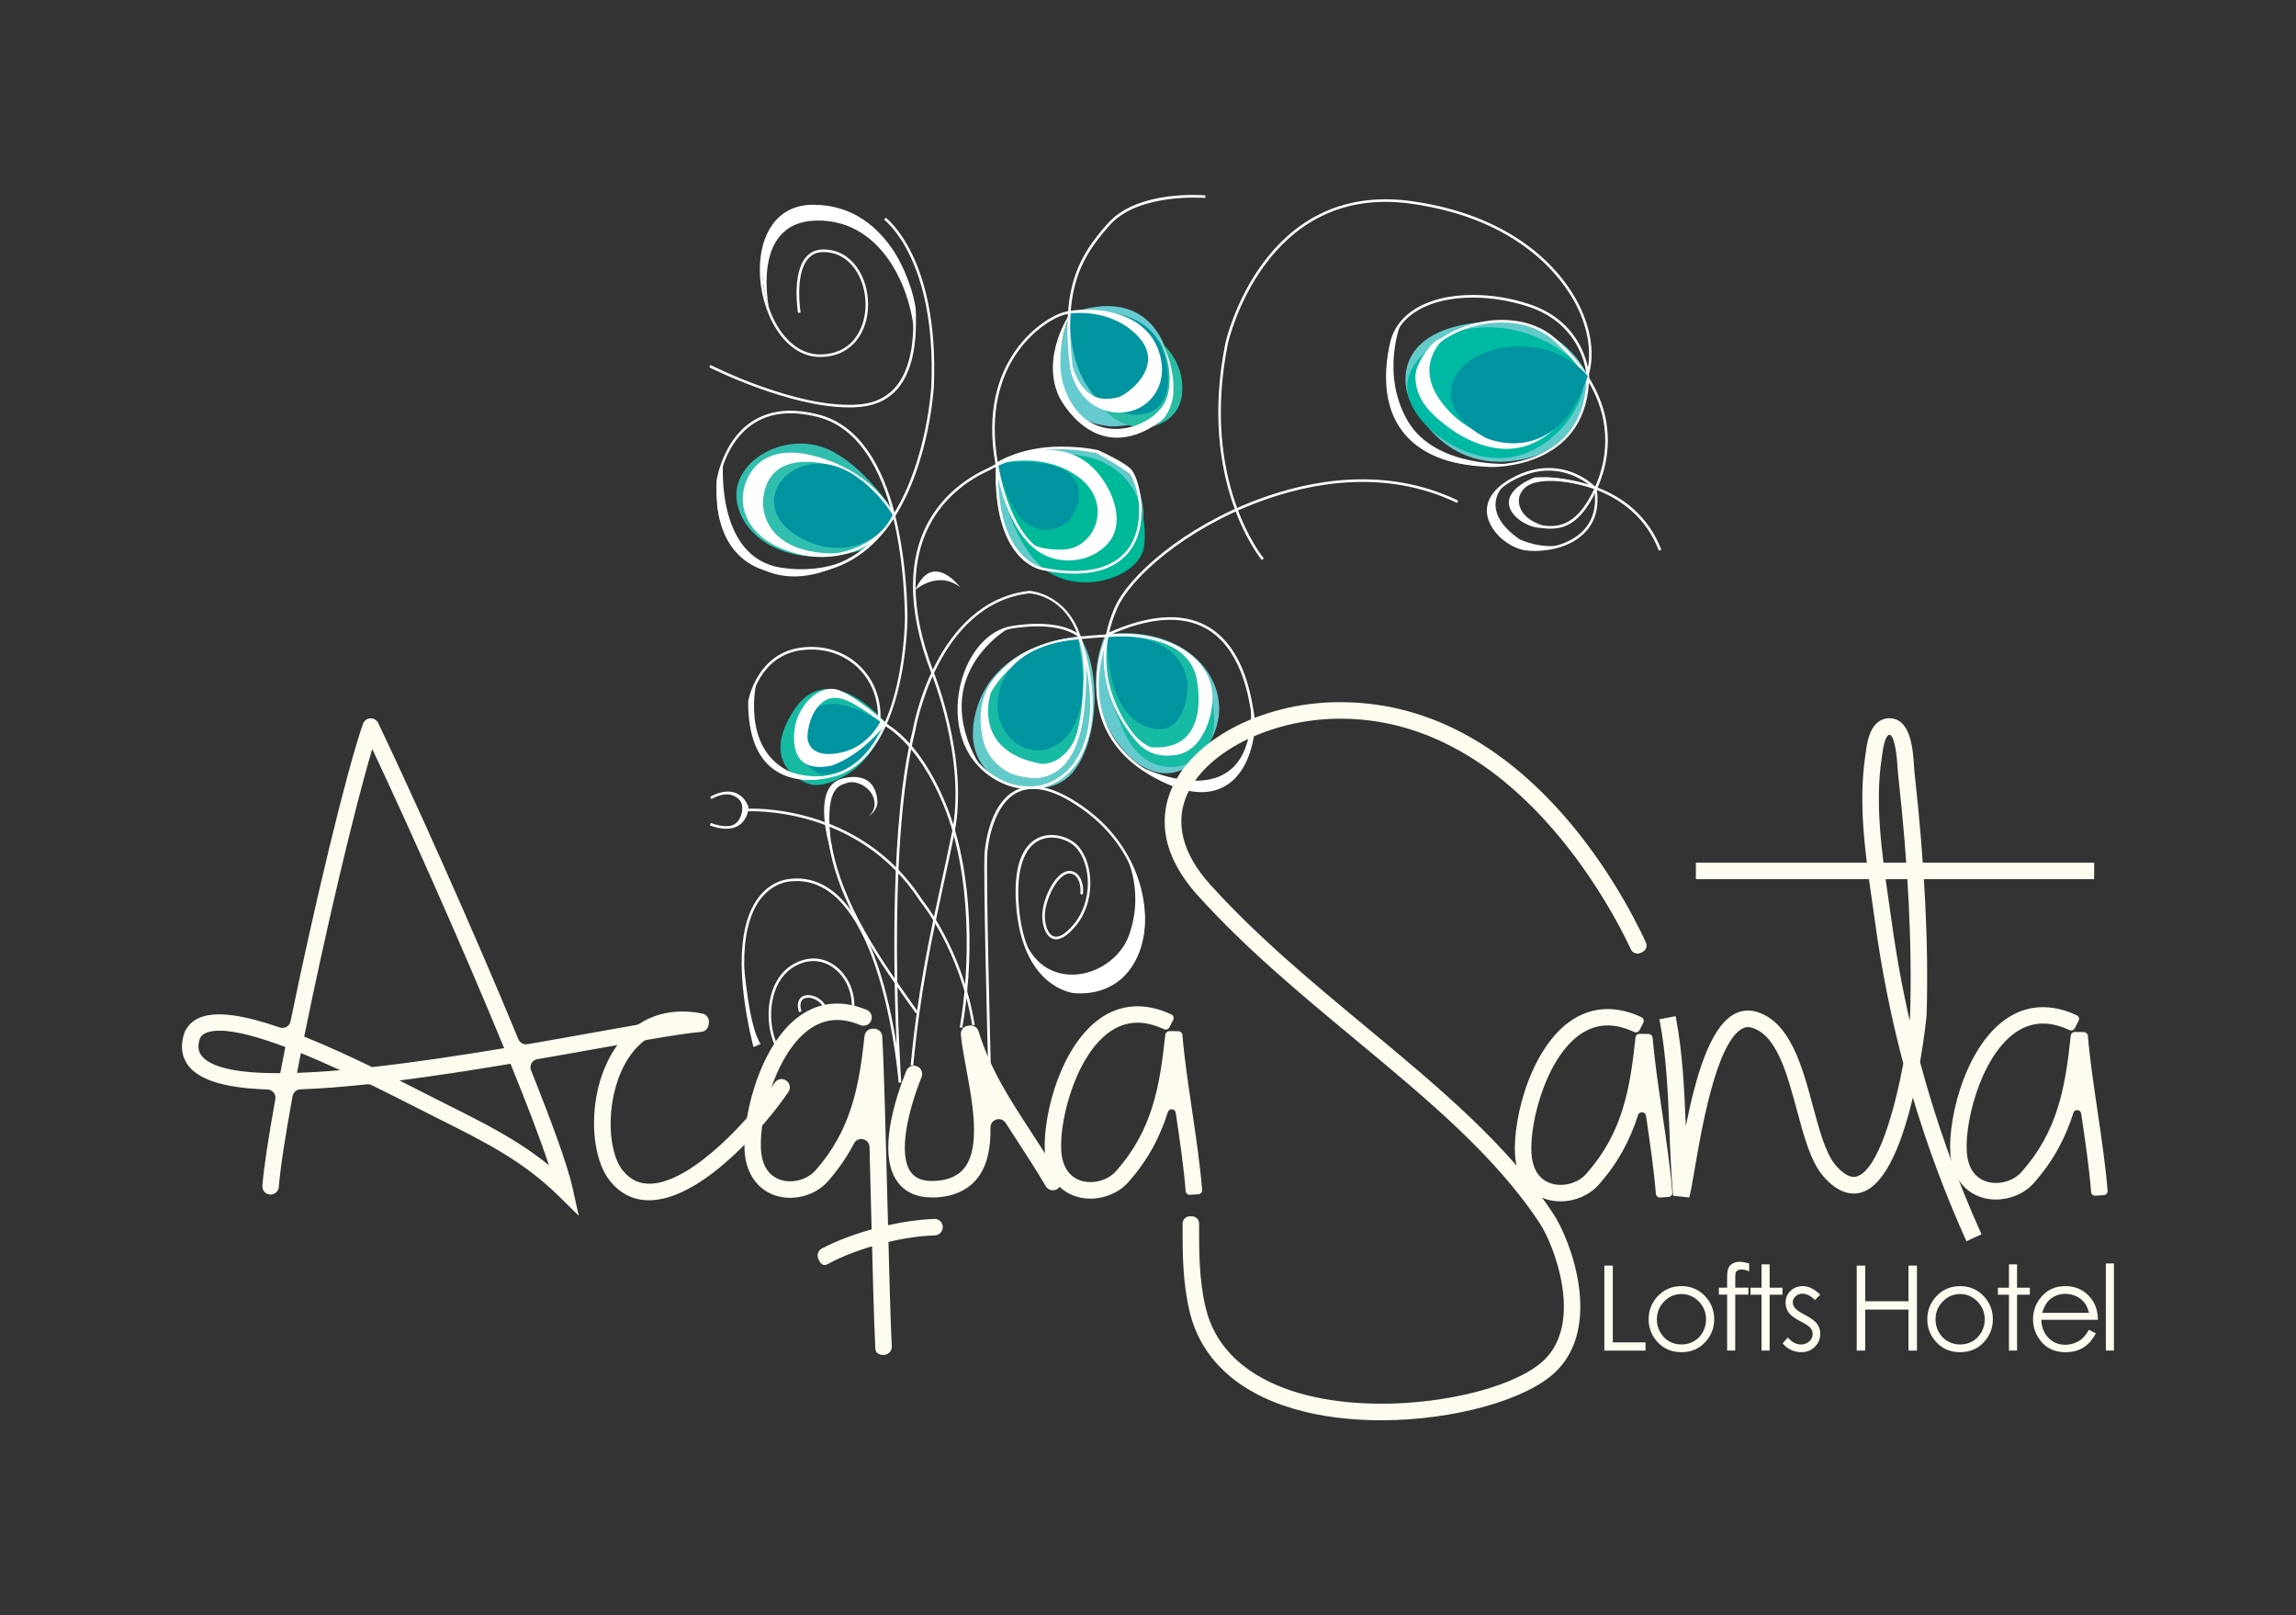 <?xml version="1.0" encoding="utf-8"?>
<!-- Generator: Adobe Illustrator 24.0.0, SVG Export Plug-In . SVG Version: 6.00 Build 0)  -->
<svg version="1.1" id="Capa_1" xmlns="http://www.w3.org/2000/svg" xmlns:xlink="http://www.w3.org/1999/xlink" x="0px" y="0px"
	 viewBox="0 0 595.28 418.66" style="enable-background:new 0 0 595.28 418.66;" xml:space="preserve">
<rect x="0" y="0" width="595.28" height="418.66" fill="#333333" stroke="none"/>
<style type="text/css">
	.st0{fill:#62CACB;}
	.st1{fill:#00B999;}
	.st2{fill:#63CACA;}
	.st3{fill:#17BBA4;}
	.st4{fill:#00B9A4;}
	.st5{fill:#65CACD;}
	.st6{fill:#0094A1;}
	.st7{fill:#66CBD0;}
	.st8{fill:#31BEAE;}
	.st9{fill:#FFFFFF;}
	.st10{fill:#28BCA3;}
	.st11{fill:#FEFCEE;}
	.st12{fill:#231F20;}
</style>
<g>
	<g>
		<g>
			<path class="st0" d="M258.52,120.21c0,0-3.01,23.24,12.87,27.76c15.89,4.51,29.09-6.52,23.91-20.73
				C290.12,113.02,265.71,114.53,258.52,120.21z"/>
		</g>
		<g>
			<path class="st1" d="M258.52,120.21c0,0,2.01,17.56,11.04,26.25c9.03,8.7,26.09,3.51,27.09-5.02
				C297.65,132.92,294.8,110.01,258.52,120.21z"/>
		</g>
		<g>
			<path class="st2" d="M279.92,165.02c0,0-22.07,1-26.92,19.48c-4.85,18.48,14.46,23.49,22.91,17.72
				C284.35,196.46,286.53,174.89,279.92,165.02z"/>
		</g>
		<g>
			<path class="st3" d="M279.59,165.78c0,0-22.49,4.51-24.16,17.47c-1.67,12.96,14.46,18.98,18.73,15.13
				C278.42,194.53,284.02,185.26,279.59,165.78z"/>
		</g>
		<g>
			<path class="st2" d="M411.68,97.47c0,0-0.15-0.38-0.49-1.02c-1.86-3.54-9.4-14.99-28.11-12.86c-22.07,2.51-19.4,16.89-17.39,20.4
				c2.01,3.51,10.2,19.46,29.93,14.88C412.19,115.03,411.02,100.81,411.68,97.47z"/>
		</g>
		<g>
			<path class="st4" d="M411.2,96.45c0,0-12.72-15.53-33.29-10.69c0,0-13.88,6.19-13.04,15.22c0.84,9.03,14.05,18.56,25.25,17.72
				C401.32,117.87,411.05,106.64,411.2,96.45z"/>
		</g>
		<g>
			<path class="st5" d="M286.61,164.47c0,0-6.47,12.71,1.67,25.86c8.14,13.15,19.96,13.6,26.2,0.45
				C320.72,177.62,308.35,161.57,286.61,164.47z"/>
		</g>
		<g>
			<path class="st3" d="M229.59,187.26c0,0-14.55-17.22-23.74-3.18c-9.2,14.05,2.34,19.23,5.35,19.4
				C214.21,203.65,224.91,201.14,229.59,187.26z"/>
		</g>
		<g>
			<path class="st6" d="M228.76,187.43c0,0-11.04-7.86-17.06-3.85c0,0-12.71,9.2,0.84,17.06
				C212.54,200.64,223.74,202.14,228.76,187.43z"/>
		</g>
		<g>
			<path class="st7" d="M277.42,81.25c0,0-10.87,27.42,10.53,29.26c0,0,11.2,0.34,14.55-6.19C305.84,97.8,302.5,72.22,277.42,81.25z
				"/>
		</g>
		<g>
			<path class="st8" d="M232.1,133.09c0,0-9.53-14.88-20.06-17.56c-10.53-2.68-22.07,4.68-21.07,13.88
				c1,9.2,12.71,19.23,33.61,12.87C224.58,142.28,231.27,135.76,232.1,133.09z"/>
		</g>
		<g>
			<path class="st9" d="M220.2,105.6c-15.71,0-36.08-10.29-36.3-10.4l0.3-0.6c0.23,0.12,22.81,11.57,38.61,10.22
				c9.7-0.81,14.4-8.65,13.98-23.29l-0.02-0.9c0-3.19-5.49-26.87-25.97-26.87c-4.32,0-7.68,1.64-10,4.89
				c-2.01,2.82-3.12,6.84-3.12,11.33c0,10.58,5.99,21.9,14.91,21.9c3.75,0,6.84-1.39,8.95-4.02c1.85-2.31,2.87-5.49,2.87-8.96
				c0-6.57-3.83-13.56-10.93-13.56c-1.67,0-3.03,0.6-4.03,1.79c-3.46,4.09-1.9,13.78-1.88,13.87l-0.66,0.11
				c-0.07-0.41-1.63-10.09,2.03-14.42c1.14-1.34,2.67-2.03,4.54-2.03c7.53,0,11.59,7.33,11.59,14.23c0,3.62-1.07,6.94-3.02,9.37
				c-2.24,2.79-5.51,4.27-9.47,4.27c-9.32,0-15.58-11.67-15.58-22.57c0-4.7,1.12-8.75,3.25-11.72c2.42-3.38,6.06-5.17,10.55-5.17
				c21.02,0,26.64,24.26,26.64,27.54l0.02,0.88c0.44,15.07-4.48,23.14-14.6,23.98C222,105.57,221.11,105.6,220.2,105.6L220.2,105.6z
				"/>
		</g>
		<g>
			<path class="st9" d="M199.66,81.42c0,0-5.85-23.91,12.04-24.25c17.89-0.33,25.42,19.73,25.42,31.6c0,0,3.01-29.09-22.07-35.11
				C215.05,53.66,190.3,49.31,199.66,81.42z"/>
		</g>
		<g>
			<path class="st9" d="M209.87,202.15c-2.94,0-6.29-0.6-9.18-2.66c-4.51-3.2-6.77-9.18-6.71-17.76
				c0.03-0.17,2.18-12.35,13.67-13.87c5.58-0.74,10.81,0.78,14.73,4.27c3.9,3.47,6,8.43,5.92,13.96l-0.67-0.01
				c0.08-5.34-1.94-10.11-5.69-13.45c-3.78-3.36-8.82-4.81-14.2-4.1c-10.99,1.45-13.07,13.15-13.09,13.27
				c-0.05,8.29,2.12,14.08,6.44,17.15c6.54,4.66,15.94,1.41,16.03,1.38c17.61-6.26,17.54-40.45,17.5-40.78
				c-0.01-0.11-0.02-0.43-0.03-0.95c-0.14-5.81-0.75-15.06-2.93-24.1c-4.86,7.4-11.94,13.29-22.26,14.14
				c-0.07,0.01-10.16,1.92-17.1-4.06c-4.75-4.09-6.94-10.83-6.51-20.03c0.02-0.13,1.49-10.2,9.09-15.23
				c4.64-3.08,10.56-3.67,17.58-1.8c10.7,2.87,16.41,13.79,19.45,25.32c8.52-13.98,9.55-32.58,9.56-32.87
				c1.31-32.84-12.1-42.92-12.24-43.02l0.39-0.54c0.14,0.1,13.84,10.35,12.51,43.59c-0.01,0.3-1.07,19.53-10,33.74
				c2.33,9.3,2.97,18.87,3.11,24.85c0.01,0.48,0.02,0.79,0.03,0.89c0.04,0.34,0.08,35.07-17.94,41.49
				C217.1,201.04,213.87,202.15,209.87,202.15L209.87,202.15z M204.95,107.11c-3.69,0-6.94,0.92-9.71,2.75
				c-7.34,4.86-8.78,14.64-8.8,14.74c-0.42,8.95,1.69,15.51,6.27,19.46c6.69,5.76,16.47,3.92,16.57,3.91
				c10.31-0.85,17.34-6.87,22.13-14.37c-2.94-11.57-8.54-22.6-19.14-25.45C209.68,107.46,207.23,107.11,204.95,107.11L204.95,107.11
				z"/>
		</g>
		<g>
			<path class="st9" d="M187.46,120.21c0,0-1.86,24.35,15.05,26.92c13.21,2.01,20.73-4.01,20.73-4.01s-13.63,10.72-26.08,4.18
				C180.27,138.44,187.46,120.21,187.46,120.21z"/>
		</g>
		<g>
			<path class="st9" d="M196.15,176.73c0,0-4.18,17.22,8.53,23.24c0,0,5.35,2.34,12.54,0.67c0,0-12.71,5.85-20.23-5.85
				C196.99,194.79,191.64,183.92,196.15,176.73z"/>
		</g>
		<g>
			<path class="st9" d="M259.69,120.04c0,0,11.37-3.01,20.23,3.85c8.86,6.86,3.85,18.39-4.35,18.56c-8.19,0.17-9.2-2.68-9.2-2.68
				s5.35,7.69,15.72,4.18c10.37-3.51,7.19-12.37,5.52-16.22C285.94,123.89,278.59,111.35,259.69,120.04z"/>
		</g>
		<g>
			<path class="st9" d="M278.63,148.68c-2.51,0-5.3-0.3-8.3-0.89c-0.52-0.08-13.15-2.17-12.14-27.6l0.01-0.17l0.14-0.09
				c0.06-0.04,6.27-4.17,16.62-4.17c3.12,0,6.64,0.22,9.87,0.96c0.37,0.18,6.86,3.13,8.48,4.97c2.06,2.34,4.18,11.84,1.18,18.45
				C292.72,144.04,288.54,148.68,278.63,148.68L278.63,148.68z M258.85,120.4c-0.91,24.61,11.47,26.72,11.59,26.74
				c12.09,2.38,20.23-0.2,23.43-7.27c2.88-6.37,0.97-14.7-0.99-16.92c-1.53-1.75-8.53-5.41-8.6-5.45c-3.09-0.7-6.26-1.07-9.33-1.07
				C265.67,116.43,259.81,119.8,258.85,120.4L258.85,120.4z"/>
		</g>
		<g>
			<path class="st9" d="M213.05,144.38C213.05,144.38,213.05,144.38,213.05,144.38c-2.05,0-4.11-0.26-6.12-0.77
				c-11.42-2.89-14.87-9.86-14.3-15.41c0.52-5.02,4.07-10.89,12.36-10.89c2.24,0,4.75,0.42,7.47,1.24
				c14.86,4.51,19.23,14.64,19.27,14.74C230.38,138.73,222.84,144.38,213.05,144.38L213.05,144.38z M205,117.98
				c-10.12,0-11.52,8.57-11.69,10.29c-0.55,5.27,2.79,11.9,13.79,14.69c1.95,0.49,3.96,0.75,5.95,0.75c0,0,0,0,0,0
				c9.17,0,16.74-5.36,18.05-10.37c0,0,0,0,0,0c-0.08,0-4.38-9.76-18.84-14.14C209.62,118.39,207.17,117.98,205,117.98L205,117.98z"
				/>
		</g>
		<g>
			<path class="st9" d="M231.43,133.42c0,0-4.68-8.7-16.39-12.88c0,0-16.39-5.02-17.22,9.53c0,0-1,13.88,19.9,13.38
				c0,0-6.52,2.84-17.89-3.18c-11.37-6.02-4.85-17.89-4.85-17.89s6.35-11.87,29.26,2.34C224.24,124.72,230.93,131.25,231.43,133.42z
				"/>
		</g>
		<g>
			<path class="st6" d="M231.43,133.42c0,0-7.52-12.37-18.06-13.21c-10.53-0.84-18.06,10.53-7.86,17.89
				C215.71,145.46,227.92,141.61,231.43,133.42z"/>
		</g>
		<g>
			<path class="st9" d="M237.34,152.87c0,0,5.8-5.13,11.59-0.67C248.93,152.2,241.8,142.62,237.34,152.87z"/>
		</g>
		<g>
			<path class="st10" d="M277.42,81.25c0,0,1.17,29.6,19.73,29.6c0,0,11.04-0.84,9.2-12.71C304.5,86.27,289.12,80.75,277.42,81.25z"
				/>
		</g>
		<g>
			<path class="st6" d="M277.42,81.25c0,0-1,15.05,7.52,22.24c8.53,7.19,20.9,5.35,17.22-10.53
				C298.48,77.07,278.08,81.25,277.42,81.25z"/>
		</g>
		<g>
			<path class="st6" d="M258.52,120.21c0,0,2.17,8.19,4.85,12.37c2.68,4.18,7.19,6.02,12.04,3.68
				C280.26,133.92,286.95,116.87,258.52,120.21z"/>
		</g>
		<g>
			<path class="st9" d="M229.59,187.26c0,0-7.52-6.69-12.04-8.36c-4.51-1.67-9.53,2.68-11.2,8.36c0,0-3.68,13.88,9.2,11.2
				c0,0,7.15-2.05,14-10.74l-1.21-0.88c0,0-2.93,6.44-9.78,8.11c-6.86,1.67-9.36-1.17-9.2-4.35c0.17-3.18,1.67-7.53,4.85-9.2
				c3.18-1.67,7.19,0.67,13.38,5.18C233.77,191.11,229.59,187.26,229.59,187.26z"/>
		</g>
		<g>
			<path class="st9" d="M249.49,266.41l-0.66-0.12c2.68-15.28,3.21-39.52-4.16-57.5c-7.04-17.19-15.95-21.02-16.04-21.05l0.25-0.62
				c0.37,0.15,9.24,3.93,16.4,21.42C252.7,226.64,252.32,250.3,249.49,266.41L249.49,266.41z"/>
		</g>
		<g>
			<path class="st9" d="M237.45,262.63c-9.34-13.11-19.93-27.98-22.57-44.04l0.66-0.11c2.62,15.91,13.16,30.71,22.46,43.77
				L237.45,262.63L237.45,262.63z"/>
		</g>
		<g>
			<path class="st9" d="M215.63,219.62c0.08,0.61-0.37-0.17-0.33,0.5c0,0-5.27-16.3,3.09-18.31c0,0,8.61-2.84,9.11,6.1
				c0,0,0,2.34-2.42,3.68c0,0,2.34-1.42,1.5-4.51c-0.84-3.09-4.6-4.93-6.86-4.18C217.58,203.61,213.46,203.9,215.63,219.62z"/>
		</g>
		<g>
			<path class="st9" d="M252.06,265.74c-3.18-19.64-13.42-32.04-13.53-32.16c-16.11-24.98-44.68-23.31-44.98-23.29l-0.05-0.67
				c0.3-0.02,29.25-1.73,45.56,23.57c0.08,0.09,10.44,12.64,13.65,32.46L252.06,265.74L252.06,265.74z"/>
		</g>
		<g>
			<path class="st9" d="M188.32,214.81c-1.25,0-2.68-0.29-4.27-0.86l0.23-0.63c3.02,1.09,5.36,1.1,6.96,0.02
				c2.04-1.36,2.17-4.05,2.17-4.07c-0.68-1.62-1.74-2.74-3.12-3.19c-2.7-0.89-5.81,1.02-5.84,1.04l-0.35-0.57
				c0.14-0.08,3.41-2.09,6.4-1.1c1.58,0.52,2.78,1.77,3.56,3.71c0.02,0.26-0.14,3.19-2.45,4.74
				C190.71,214.5,189.61,214.81,188.32,214.81L188.32,214.81z"/>
		</g>
		<g>
			<path class="st9" d="M186.95,205.71c0,0,6.58-0.33,5.35,5.02c-0.93,4.06-4.57,3.57-4.57,3.57s5.57,0.56,6.24-4.46
				C193.98,209.84,193.64,204.6,186.95,205.71z"/>
		</g>
		<g>
			<path class="st9" d="M192.97,250.98c0,0,1.23,15.27,4.24,19.62l-1.64,0.69C195.57,271.28,192.3,261.01,192.97,250.98z"/>
		</g>
		<g>
			<path class="st9" d="M207.15,262.33c-0.91-2.96,0.52-3.91,1.18-4.18c1.7-0.71,4.56,0.3,5.82,2.7l-0.59,0.31
				c-1.09-2.06-3.56-2.97-4.97-2.39c-1.05,0.44-1.33,1.63-0.79,3.37L207.15,262.33L207.15,262.33z"/>
		</g>
		<g>
			<path class="st9" d="M202.4,273.58c-2.57-3.45-3.69-8.91-2.86-13.91c0.67-4.06,2.55-7.33,5.27-9.2c3.7-2.54,7.79-2.71,11.23-0.47
				c4.04,2.63,6.2,7.97,5.26,12.99l-0.66-0.13c0.89-4.75-1.15-9.81-4.97-12.3c-3.21-2.09-7.03-1.92-10.49,0.46
				c-2.57,1.77-4.35,4.88-4.99,8.76c-0.8,4.83,0.27,10.09,2.74,13.4L202.4,273.58L202.4,273.58z"/>
		</g>
		<g>
			<path class="st9" d="M236.78,276.19l-0.67-0.06c1.78-19.08,4.87-33.25,7.86-46.96c0.96-4.4,1.92-8.81,2.84-13.38
				c3.78-18.74-5.24-41.05-5.33-41.28c-13.68-35.56,5.49-48.93,14.37-53.02c0.23-0.11,0.4-0.19,0.49-0.24
				c0.59-0.32,1.18-0.63,1.76-0.92c-4.96-27.31,12.93-38.18,17.71-39.41c0.34-0.09,0.72-0.17,1.12-0.25
				c0.79-10.15,4.45-16.28,10.42-22.9c7.72-8.55,24.49-7.19,25.19-7.13l-0.06,0.67c-0.17-0.02-17.15-1.39-24.64,6.91
				c-5.82,6.46-9.42,12.46-10.23,22.33c6.42-0.98,18.26,0.05,22.33,9.24c2.12,4.8,1.68,9.73-1.18,13.2
				c-2.67,3.24-6.97,4.63-11.24,3.65c-8.82-2.04-10.11-11.39-10.12-11.49c-0.61-5.36-0.77-9.88-0.52-13.8
				c-0.32,0.06-0.62,0.13-0.9,0.2c-4.65,1.2-22,11.78-17.26,38.46c12.41-5.94,22.28-4.02,27.99,5.52
				c3.73,6.24,3.71,12.04-0.06,15.91c-4.02,4.12-11.24,5.05-16.44,2.12c-9.23-5.2-11.77-21.3-11.87-21.98
				c-0.04-0.19-0.08-0.39-0.12-0.58c-0.52,0.26-1.04,0.53-1.57,0.82c-0.1,0.06-0.28,0.14-0.53,0.26
				c-8.71,4.02-27.5,17.15-14.03,52.17c0.09,0.22,9.19,22.71,5.37,41.65c-0.92,4.58-1.88,8.99-2.85,13.4
				C241.65,243,238.56,257.15,236.78,276.19L236.78,276.19z M258.86,120.71c0.05,0.25,0.1,0.51,0.15,0.76
				c0.03,0.18,2.59,16.47,11.54,21.51c4.87,2.75,11.88,1.84,15.63-2c2.08-2.13,4.85-6.94-0.03-15.09
				C280.63,116.65,270.99,114.85,258.86,120.71L258.86,120.71z M277.58,81.25c-0.27,3.92-0.11,8.45,0.5,13.84
				c0.01,0.08,1.25,8.99,9.61,10.91c4.01,0.92,8.07-0.38,10.57-3.42c2.74-3.31,3.13-7.87,1.08-12.5
				C295.4,81.16,283.75,80.25,277.58,81.25L277.58,81.25z"/>
		</g>
		<g>
			<path class="st9" d="M277.42,81.25c0,0,10.53-1.67,17.72,6.02c7.19,7.69-3.01,15.22-5.35,15.72c-2.34,0.5-9.53,2.51-12.54-10.87
				c0,0,0.67,14.88,14.88,14.38c0,0,12.37-2.51,7.52-16.55C299.65,89.95,295.14,78.41,277.42,81.25z"/>
		</g>
		<g>
			<path class="st9" d="M277.42,81.25c0,0-7.69,11.04-2.84,21.57c0,0,9.14,18.73,26.2,6.47c2.42-1.74,3.23-5.63,3.31-6.38
				c0,0,1.42-8.28-4.43-16.47c0,0,5.35,7.53,3.01,16.22c-2.34,8.7-21.74,15.05-27.09-3.34C275.58,99.31,273.23,91.78,277.42,81.25z"
				/>
		</g>
		<g>
			<path class="st9" d="M280.03,165.69c0,0-14.71-0.22-23.08,13.71c0,0-5.57,15.38,13.27,18.61c0,0,11.37,0.78,11.04-21.85
				c0,0,1.9,24.52-12.71,25.53c0,0-18.17,0.33-13.27-20.73C255.29,180.96,259.41,166.03,280.03,165.69z"/>
		</g>
		<g>
			<path class="st3" d="M287.17,164.8c0,0-2.79,8.7,4.01,24.41c6.8,15.72,24.19,10.37,23.63-3.12
				C314.26,172.6,308.68,164.58,287.17,164.8z"/>
		</g>
		<g>
			<path class="st6" d="M287.17,164.8c0,0-1,19.06,9.7,23.41c10.7,4.35,11.37-10.14,10.93-11.82
				C307.35,174.72,306.01,164.13,287.17,164.8z"/>
		</g>
		<g>
			<path class="st9" d="M311.48,205.32c-3.59,0-7.74-1.3-12.43-3.89c-23.19-12.82-12.29-36.65-12.18-36.89l0.61,0.29
				c-0.11,0.23-10.74,23.5,11.9,36.02c7.96,4.4,14.29,4.98,18.83,1.74c5.93-4.25,6.91-13.83,6.32-17.11l-0.15-0.91
				c-0.77-4.62-2.8-16.89-12-21.83c-6.21-3.33-14.56-2.69-24.84,1.91l-0.27-0.61c10.48-4.69,19.03-5.32,25.43-1.89
				c9.49,5.1,11.56,17.6,12.34,22.31l0.15,0.89c0.61,3.4-0.42,13.34-6.59,17.77C316.55,204.59,314.17,205.32,311.48,205.32
				L311.48,205.32z"/>
		</g>
		<g>
			<path class="st9" d="M294.64,198.24c0,0,29.76,15.72,29.76-14.27c0,0,2.01,5.57-1.34,13.04
				C319.72,204.48,310.69,209.39,294.64,198.24z"/>
		</g>
		<g>
			<path class="st9" d="M287.17,164.8c0,0,20.4-1.78,23.07,11.04c0,0,4.35,19.06-11.82,17.83c0,0-4.46-1.11-8.92-10.25
				c0,0,4.57,12.93,14.49,12.37c9.92-0.56,11.48-15.94,9.48-18.84C311.47,174.05,309.91,163.57,287.17,164.8z"/>
		</g>
		<g>
			<path class="st9" d="M232.99,280.64c-0.03-0.36-2.85-36.79-16.84-48.59c-3.3-2.78-7.01-4-11-3.61c-0.08,0-4.39,0.05-7.84,4.41
				c-3.71,4.7-6.95,15.17-1.34,38.32l-0.65,0.16c-5.68-23.43-2.33-34.09,1.48-38.91c3.65-4.62,8.22-4.61,8.32-4.64
				c4.17-0.41,8.02,0.86,11.46,3.76c9.62,8.12,14.03,27.57,15.88,39.39c-0.81-18.28-1.72-58.05,4.16-81.59
				c0.05-0.31,5.67-33.36,30.22-36.2c0.16,0,9.66,0.58,13.35,11.84c2.03-0.22,4.2-0.37,6.57-0.53c0.45-2.23,1.17-4.54,2.22-6.94
				c3.62-8.27,17.95-20.94,37.41-28.14c13.12-4.86,32.73-8.74,51.67,0.39l-0.29,0.6c-18.72-9.02-38.15-5.17-51.14-0.36
				c-19.28,7.14-33.46,19.64-37.02,27.78c-1,2.29-1.69,4.5-2.14,6.63c0.38-0.02,0.76-0.05,1.14-0.07c9-0.57,17.43,2.16,22.02,7.13
				c2.99,3.23,4.23,7.32,3.58,11.81c-0.89,6.24-4.1,10.65-8.81,12.1c-3.77,1.16-7.73,0.12-10.33-2.73
				c-2.9-3.17-10.96-13.47-8.43-27.52c-2.26,0.15-4.32,0.29-6.24,0.49c0.89,2.99,1.37,6.69,1.2,11.27
				c-0.44,11.98-2.82,19.42-7.26,22.73c-2.78,2.07-6.34,2.5-10.88,1.32c-4.08-1.06-7.42-4.95-8.7-10.16
				c-1.22-4.96-0.63-11.99,4.71-16.84c6.8-6.17,12.44-8.03,20.09-8.9c-3.47-10.67-12.22-11.23-12.69-11.25
				c-24,2.78-29.53,35.34-29.58,35.67c-7.76,31.06-3.66,90.51-3.62,91.11L232.99,280.64L232.99,280.64z M279.75,165.71
				c-7.73,0.86-13.1,2.64-19.84,8.76c-5.12,4.65-5.69,11.41-4.51,16.18c1.22,4.97,4.37,8.67,8.22,9.67
				c4.34,1.12,7.71,0.72,10.31-1.22c4.27-3.18,6.56-10.45,6.99-22.22C281.09,172.31,280.62,168.65,279.75,165.71L279.75,165.71z
				 M287.32,165.11c-2.56,13.83,5.38,23.99,8.23,27.11c2.43,2.65,6.12,3.63,9.64,2.54c4.45-1.37,7.49-5.59,8.35-11.56
				c0.62-4.35-0.53-8.14-3.41-11.27c-4.46-4.82-12.68-7.48-21.49-6.91C288.19,165.05,287.75,165.08,287.32,165.11L287.32,165.11z"/>
		</g>
		<g>
			<path class="st9" d="M266.76,204.54L266.76,204.54c-3.64,0-7.29-1.28-10.55-3.68c-8.06-5.95-8.98-16.08-7.15-23.58
				c1.99-8.17,7.22-14.07,13.32-15.03c2.36-0.38,4.6-0.56,6.65-0.56c8.23,0,11.03,2.99,11.15,3.12c6.15,19.22,1.88,29.15-1.21,33.37
				C275.96,202.27,271.62,204.54,266.76,204.54L266.76,204.54z M269.02,162.34c-2.01,0-4.22,0.19-6.55,0.55
				c-5.83,0.92-10.84,6.63-12.77,14.53c-1.78,7.29-0.9,17.13,6.9,22.88c3.15,2.32,6.66,3.55,10.15,3.55h0
				c4.65,0,8.79-2.17,11.67-6.1c3.01-4.11,7.16-13.83,1.18-32.65c0,0,0,0,0,0C279.56,165.13,276.79,162.34,269.02,162.34
				L269.02,162.34z"/>
		</g>
		<g>
			<path class="st9" d="M261.75,162.68c0,0-21.29,11.82-8.14,35c0,0-7.14-6.02-4.46-20.18
				C249.16,177.51,252.61,164.91,261.75,162.68z"/>
		</g>
		<g>
			<path class="st6" d="M279.59,165.78c0,0-16.47,0.33-20.23,12.46c-3.76,12.12,8.19,20.82,16.22,13.63
				C283.6,184.67,279.92,169.03,279.59,165.78z"/>
		</g>
		<g>
			<path class="st9" d="M256.18,276.17c-0.05-2.06-1.33-50.57-0.89-55.33c0.28-3.03,1.73-13.17,8.49-16.19
				c4.6-2.06,10.66-0.32,18.02,5.13c13.94,10.35,17.43,26.74,13.63,36.9c-2.78,7.44-8.96,11.35-16.97,10.74
				c-0.13-0.01-13.46-1.28-15.02-22.94c-0.87-11.98,2.83-16.11,6.08-17.46c3.65-1.51,8.09,0.06,10.11,2.39
				c3.92,4.52,4.47,14.24-0.66,20.5c-2.3,2.8-4.31,3.96-5.96,3.43c-1.52-0.48-2.56-2.46-2.77-5.29c-0.26-3.49,1.85-8.78,4.41-11.1
				c1.05-0.95,2.12-1.35,3.11-1.18c0.85,0.15,1.56,0.63,2.09,1.43c0.98,1.47,1.09,3.65,0.86,4.66l-0.65-0.15
				c0.21-0.93,0.07-2.88-0.76-4.14c-0.43-0.64-0.98-1.03-1.64-1.14c-0.79-0.14-1.65,0.2-2.55,1.01c-2.4,2.17-4.43,7.3-4.2,10.56
				c0.19,2.54,1.05,4.3,2.3,4.7c1.35,0.44,3.17-0.68,5.25-3.21c4.93-6,4.42-15.32,0.68-19.63c-1.87-2.15-5.97-3.62-9.35-2.21
				c-4.31,1.79-6.32,7.75-5.67,16.79c1.52,21.05,14.28,22.31,14.41,22.32c7.69,0.63,13.63-3.17,16.3-10.31
				c3.71-9.94,0.28-25.98-13.4-36.13c-7.15-5.3-12.98-7.01-17.35-5.06c-6.59,2.94-7.9,13.54-8.09,15.64
				c-0.44,4.72,0.88,54.74,0.89,55.25L256.18,276.17L256.18,276.17z"/>
		</g>
		<g>
			<path class="st9" d="M291.29,220.54c0,0,5.69,9.25,1.56,21.51c-4.12,12.26-24.75,16.84-28.54-2.78c0,0,2.9,21.4,20.29,17.39
				c0,0,14.72-4.23,11.82-22.74C296.42,233.91,294.97,225.45,291.29,220.54z"/>
		</g>
		<g>
			<path class="st9" d="M327.16,145.17c-0.17-0.2-16.74-20.11-9.44-56.3c0.09-0.43,9.54-42.21,48.36-36.72
				c28.7,4.06,39.72,19.89,43.12,26.51c3.43,6.66,4.35,13.69,2.57,18.91c7.58,11.89,5.19,22.58,2.44,28.81
				c6.42,2.47,13.07,7.19,16.51,16.1l-0.62,0.24c-3.36-8.72-9.88-13.32-16.16-15.74c-5.12,10.97-10.57,10.33-14.95,9.81l-0.38-0.04
				c-2.7-0.31-6.91-2.77-7.37-5.92c-0.27-1.83,0.66-4.56,6.61-7.09c0.19-0.02,7.71-0.52,15.74,2.41c2.67-6.01,4.99-16.29-2.1-27.78
				c-0.15,0.37-0.32,0.74-0.5,1.09c-0.03,0.1-5.09,13.23-15.86,16.26c-6.45,1.81-13.61-0.3-21.27-6.29
				c-6.44-5.03-7.19-9.72-6.7-12.76c0.82-4.99,5.67-9.62,12.67-12.08c8.71-3.06,17.89-1.85,23.39,3.09
				c3.44,3.09,6.09,6.16,8.09,9.16c1.5-5.01,0.54-11.61-2.69-17.88c-3.36-6.52-14.23-22.13-42.63-26.15
				c-38.21-5.42-47.52,35.77-47.62,36.19c-7.24,35.85,9.13,55.53,9.29,55.73L327.16,145.17L327.16,145.17z M399.4,124.35
				c-0.86,0-1.37,0.04-1.4,0.04c-4.29,1.85-6.44,4.05-6.11,6.35c0.41,2.8,4.35,5.07,6.79,5.35l0.38,0.04
				c4.17,0.49,9.34,1.1,14.25-9.38C407.47,124.63,401.92,124.35,399.4,124.35L399.4,124.35z M389.4,83.59
				c-3.04,0-6.23,0.54-9.35,1.64c-6.76,2.38-11.45,6.81-12.23,11.55c-0.68,4.11,1.56,8.31,6.45,12.13
				c7.48,5.84,14.44,7.92,20.67,6.17c10.45-2.94,15.38-15.76,15.43-15.89c0.25-0.49,0.48-0.99,0.67-1.52
				c-2.01-3.1-4.71-6.28-8.27-9.48C399.41,85.17,394.62,83.59,389.4,83.59L389.4,83.59z"/>
		</g>
		<g>
			<path class="st9" d="M413.69,126.73c0,0-9.36-3.18-15.55-1.67c-6.19,1.51-6.02,9.03,2.17,11.2l1,0.17c0,0-7.86,0.67-9.86-5.85
				C391.45,130.58,392.62,118.2,413.69,126.73z"/>
		</g>
		<g>
			<path class="st9" d="M374.23,87.94c0,0-7.69,6.52-0.67,16.05c7.02,9.53,16.89,11.37,27.76,7.86c0,0-3.68,5.18-14.55,3.85
				c-10.87-1.34-22.74-14.05-19.06-21.07C372.04,86.37,374.23,87.94,374.23,87.94z"/>
		</g>
		<g>
			<path class="st9" d="M386.85,121.05L386.85,121.05l-0.43-0.01c-10.69-0.39-18.34-3.46-22.73-9.13
				c-5.38-6.94-4.78-16.27-3.33-22.88c1.73-7.87,9.79-12.58,21.56-12.58c4.71,0,9.65,0.79,14.32,2.3
				c15.1,4.86,15.78,18.56,15.78,18.7C411.86,120.39,389.41,121.05,386.85,121.05L386.85,121.05z M381.92,77.13
				c-11.44,0-19.25,4.5-20.91,12.05c-1.42,6.47-2.01,15.59,3.21,22.33c4.27,5.51,11.74,8.49,22.23,8.87l0.41,0.01
				c4.06,0,24.34-1.11,24.5-22.92c-0.01-0.12-0.68-13.36-15.32-18.07C391.43,77.91,386.55,77.13,381.92,77.13L381.92,77.13z"/>
		</g>
		<g>
			<path class="st9" d="M363.19,83.76c0,0-5.35,13.21,1.84,25.42s26.42,11.04,26.42,11.04s-23.24,4.35-30.27-13.21
				C361.19,107,356.34,93.96,363.19,83.76z"/>
		</g>
		<g>
			<path class="st9" d="M397.95,142.81c-0.97,0-1.88-0.07-2.7-0.2c-3.93-0.64-8.9-4.65-9.65-9.06c-0.44-2.57,0.31-6.32,6.37-9.63
				c3.19-1.74,6.41-2.62,9.56-2.62c7.58,0,12.22,4.98,12.42,5.2c0.72,4.62-0.19,8.28-2.6,11.06
				C407.12,142.43,400.02,142.81,397.95,142.81L397.95,142.81z M401.52,121.98c-3.04,0-6.15,0.86-9.24,2.54
				c-4.52,2.47-6.6,5.55-6.03,8.93c0.71,4.14,5.39,7.91,9.1,8.51c4.25,0.68,11.55-0.29,15.49-4.83c2.28-2.63,3.13-6.11,2.52-10.35
				l0,0C413.28,126.78,408.71,121.98,401.52,121.98L401.52,121.98z"/>
		</g>
		<g>
			<path class="st9" d="M389.95,125.73c0,0-7.02,6.35,4.01,14.05c0,0,5.69,2.84,12.04,1.34c0,0-10.03,3.84-16.39-1.34
				C383.26,134.59,386.27,127.07,389.95,125.73z"/>
		</g>
		<g>
			<path class="st6" d="M411.68,97.47c0,0-7.36-9.53-21.74-7.36c-14.38,2.17-19.9,15.38-4.68,23.41
				C385.27,113.52,403.49,121.88,411.68,97.47z"/>
		</g>
	</g>
	<g>
		<g>
			<path class="st11" d="M415.95,328.04h2.2v19.9h8.48v2.13h-10.68V328.04z"/>
			<path class="st11" d="M435.95,333.36c2.51,0,4.59,0.91,6.24,2.72c1.5,1.66,2.25,3.62,2.25,5.88c0,2.28-0.79,4.27-2.38,5.97
				c-1.58,1.7-3.62,2.55-6.11,2.55c-2.5,0-4.54-0.85-6.13-2.55c-1.59-1.7-2.38-3.69-2.38-5.97c0-2.25,0.75-4.21,2.25-5.87
				C431.35,334.27,433.43,333.36,435.95,333.36z M435.95,335.41c-1.75,0-3.24,0.64-4.49,1.93c-1.25,1.29-1.88,2.84-1.88,4.67
				c0,1.18,0.29,2.28,0.86,3.29c0.57,1.02,1.34,1.81,2.31,2.36c0.97,0.55,2.04,0.83,3.2,0.83c1.16,0,2.23-0.28,3.2-0.83
				c0.97-0.55,1.75-1.34,2.32-2.36c0.57-1.02,0.86-2.12,0.86-3.29c0-1.83-0.63-3.38-1.89-4.67
				C439.17,336.05,437.68,335.41,435.95,335.41z"/>
			<path class="st11" d="M453.5,327.48v2.05c-0.77-0.33-1.43-0.49-1.97-0.49c-0.41,0-0.75,0.08-1.02,0.24
				c-0.27,0.17-0.44,0.35-0.51,0.57c-0.07,0.21-0.1,0.79-0.1,1.71v2.2h3.4v1.81h-3.4l-0.01,14.48h-2.1v-14.48h-2.14v-1.81h2.14
				v-2.55c0-1.17,0.11-2,0.32-2.5c0.21-0.5,0.58-0.9,1.09-1.2c0.51-0.3,1.13-0.46,1.87-0.46
				C451.74,327.06,452.55,327.21,453.5,327.48z"/>
			<path class="st11" d="M456.71,327.72h2.1v6.05h3.32v1.81h-3.32v14.48h-2.1v-14.48h-2.86v-1.81h2.86V327.72z"/>
			<path class="st11" d="M471.93,335.56l-1.35,1.39c-1.12-1.09-2.22-1.63-3.29-1.63c-0.68,0-1.26,0.22-1.75,0.67
				c-0.49,0.45-0.73,0.98-0.73,1.57c0,0.53,0.2,1.03,0.6,1.51c0.4,0.49,1.24,1.06,2.52,1.72c1.56,0.81,2.62,1.59,3.18,2.34
				c0.55,0.76,0.83,1.61,0.83,2.56c0,1.34-0.47,2.47-1.41,3.4c-0.94,0.93-2.11,1.39-3.52,1.39c-0.94,0-1.84-0.2-2.69-0.61
				c-0.86-0.41-1.56-0.97-2.12-1.69l1.32-1.5c1.07,1.21,2.21,1.81,3.41,1.81c0.84,0,1.55-0.27,2.15-0.81
				c0.59-0.54,0.89-1.17,0.89-1.9c0-0.6-0.2-1.13-0.59-1.6c-0.39-0.46-1.27-1.04-2.64-1.73c-1.47-0.76-2.47-1.51-3-2.25
				c-0.53-0.74-0.79-1.58-0.79-2.53c0-1.24,0.42-2.27,1.27-3.08c0.84-0.82,1.91-1.23,3.2-1.23
				C468.9,333.36,470.41,334.09,471.93,335.56z"/>
			<path class="st11" d="M481.39,328.04h2.2v9.24h11.22v-9.24h2.2v22.03h-2.2v-10.63h-11.22v10.63h-2.2V328.04z"/>
			<path class="st11" d="M508.2,333.36c2.51,0,4.59,0.91,6.24,2.72c1.5,1.66,2.25,3.62,2.25,5.88c0,2.28-0.79,4.27-2.38,5.97
				c-1.59,1.7-3.63,2.55-6.11,2.55c-2.5,0-4.55-0.85-6.13-2.55c-1.59-1.7-2.38-3.69-2.38-5.97c0-2.25,0.75-4.21,2.25-5.87
				C503.59,334.27,505.68,333.36,508.2,333.36z M508.19,335.41c-1.74,0-3.24,0.64-4.49,1.93c-1.25,1.29-1.88,2.84-1.88,4.67
				c0,1.18,0.29,2.28,0.86,3.29c0.57,1.02,1.34,1.81,2.32,2.36c0.97,0.55,2.04,0.83,3.2,0.83c1.16,0,2.23-0.28,3.2-0.83
				c0.97-0.55,1.74-1.34,2.32-2.36c0.57-1.02,0.86-2.12,0.86-3.29c0-1.83-0.63-3.38-1.89-4.67
				C511.42,336.05,509.93,335.41,508.19,335.41z"/>
			<path class="st11" d="M520.86,327.72h2.1v6.05h3.32v1.81h-3.32v14.48h-2.1v-14.48h-2.86v-1.81h2.86V327.72z"/>
			<path class="st11" d="M541.61,344.66l1.77,0.93c-0.58,1.14-1.25,2.06-2.01,2.76c-0.76,0.7-1.62,1.23-2.57,1.59
				c-0.95,0.37-2.02,0.55-3.22,0.55c-2.65,0-4.73-0.87-6.23-2.61c-1.5-1.74-2.25-3.71-2.25-5.91c0-2.07,0.63-3.91,1.9-5.53
				c1.61-2.06,3.76-3.08,6.46-3.08c2.78,0,5,1.05,6.66,3.16c1.18,1.49,1.78,3.34,1.8,5.57h-14.66c0.04,1.89,0.64,3.44,1.81,4.65
				c1.17,1.21,2.61,1.82,4.33,1.82c0.83,0,1.64-0.14,2.42-0.43c0.79-0.29,1.45-0.67,2-1.15
				C540.38,346.5,540.97,345.72,541.61,344.66z M541.61,340.27c-0.28-1.12-0.69-2.01-1.22-2.68c-0.53-0.67-1.24-1.21-2.12-1.62
				c-0.88-0.41-1.8-0.61-2.77-0.61c-1.6,0-2.97,0.51-4.12,1.54c-0.84,0.75-1.47,1.87-1.9,3.37H541.61z"/>
			<path class="st11" d="M545.98,327.48h2.09v22.58h-2.09V327.48z"/>
		</g>
		<g>
			<g>
				<path class="st11" d="M241.72,310.38c-4.1,0-7.16-1.41-9.12-4.19c-5.07-7.19-0.6-21.2,2.37-28.63c0.45-1.11,1.73-1.64,2.83-1.16
					l0,0c1.06,0.46,1.57,1.67,1.14,2.75c-3.52,8.83-6.14,19.9-2.84,24.58c1.25,1.78,3.38,2.55,6.51,2.35
					c3.43-0.24,5.88-1.35,7.47-3.41c4.19-5.41,2.1-16.67,0.43-25.71c-0.61-3.3-1.16-6.26-1.4-8.76c-0.11-1.14,0.69-2.17,1.83-2.33
					l0.44-0.06c1.04-0.15,2.02,0.49,2.33,1.5c3.04,9.84,7.94,17.35,13.56,25.97c2.46,3.77,4.98,7.65,7.56,12.02
					c0.6,1.02,0.25,2.34-0.78,2.93l0,0c-1.02,0.59-2.32,0.23-2.92-0.78c-2.53-4.29-5.03-8.12-7.45-11.84
					c-1-1.54-1.99-3.05-2.94-4.54c-1.17-1.83-3.97-0.97-3.94,1.2c0.08,5.02-0.72,9.66-3.33,13.03c-2.35,3.03-5.91,4.73-10.57,5.06
					C242.49,310.37,242.1,310.38,241.72,310.38L241.72,310.38z"/>
			</g>
			<g>
				<path class="st11" d="M150.06,315.13c-0.47-0.46-1.89-1.86-1.89-1.86l-3.24-3.19c-9.34-9.19-19.26-14.13-31.82-20.4
					c-1.5-0.75-3.21-1.62-5.1-2.58c-3.24-1.65-7.27-3.7-11.68-5.85c-0.36-0.18-0.77-0.25-1.17-0.2c-6.21,0.66-12,1.12-17.26,1.3
					c-1.01,0.03-1.85,0.76-2.04,1.75c-1.86,10.11-3.17,18.5-3.57,23.54c-0.09,1.14-1.05,2.02-2.19,1.99h0
					c-1.23-0.03-2.17-1.09-2.07-2.31c0.4-4.92,1.62-12.86,3.36-22.41c0.23-1.28-0.73-2.48-2.04-2.52
					c-9.94-0.32-17.07-2.07-20.26-5.85c-1.41-1.66-2.75-4.56-1.25-8.93c0.04-0.12,0.09-0.24,0.15-0.35c0.99-1.9,2.46-3.08,4.48-3.74
					c4.49-1.48,11.61-0.12,20.06,2.8c1.22,0.42,2.53-0.32,2.79-1.58c6.12-29.8,14.46-64.7,18.78-77.1l0-0.01
					c0.63-1.8,3.12-1.94,3.95-0.22l0,0c8.31,17.33,24.47,53.1,36.35,81.96c0.38,0.92,1.35,1.46,2.34,1.29
					c6.12-1.05,11.86-2.08,16.93-2.99c4.07-0.73,7.88-1.41,11.37-2.02c0.28-0.05,0.53-0.16,0.77-0.31
					c4.52-2.92,10.06-3.85,16.26-2.64c1.1,0.21,1.85,1.24,1.72,2.36l-0.06,0.52c-0.12,1-0.92,1.79-1.93,1.88
					c-3.09,0.26-7.98,1.03-14.07,2.07c-0.36,0.06-0.71,0.21-0.99,0.44c-1.6,1.3-2.85,2.82-3.82,4.32
					c-5.96,9.18-5.79,23.66-1.48,29.07c2.01,2.52,4.48,3.63,7.57,3.44c11.08-0.74,26.16-17.7,31.85-26.16
					c0.64-0.95,1.89-1.23,2.87-0.64l0,0c1.05,0.63,1.36,2.01,0.68,3.02c-5.81,8.6-21.76,27.16-35.12,28.05
					c-4.51,0.31-8.3-1.39-11.2-5.04c-5.33-6.68-5.95-23.02,1.23-34.08c0.24-0.37,0.49-0.73,0.74-1.08c-1.82,0.32-3.7,0.66-5.64,1.01
					c-5.1,0.91-10.14,1.81-15.12,2.66c-1.34,0.23-2.12,1.64-1.62,2.9c5.44,13.56,9.55,24.82,10.82,30.66l0.92,4.21L150.06,315.13
					L150.06,315.13z M103.56,280.06c2.14,1.07,4.28,2.15,6.39,3.23c1.88,0.96,3.59,1.82,5.07,2.57c10.46,5.22,19.15,9.55,27.3,16.16
					c-2.18-6.61-5.7-15.82-9.96-26.29C122.27,277.41,112.56,278.91,103.56,280.06L103.56,280.06z M56.94,267.15
					c-1.19,0-2.24,0.13-3.12,0.42c-1.29,0.42-1.74,1.08-1.97,1.54c-0.89,2.53-0.13,3.89,0.52,4.66c2.71,3.21,10.17,4.44,20.29,4.39
					c0.42-2.21,0.86-4.47,1.32-6.78C67.31,268.87,61.21,267.15,56.94,267.15L56.94,267.15z M78.01,272.95
					c-0.35,1.74-0.68,3.45-1,5.13c3.52-0.12,7.28-0.35,11.19-0.69C84.83,275.83,81.38,274.32,78.01,272.95L78.01,272.95z
					 M78.87,268.69c5.59,2.24,11.56,4.97,17.6,7.89c11.19-1.24,23.14-3.05,34.24-4.9c-10.51-25.57-24.66-57.33-34.19-77.53
					C91.8,209.88,84.3,241.88,78.87,268.69L78.87,268.69z"/>
			</g>
			<g>
				<path class="st11" d="M282.72,310.68c-1.18,0-2.35-0.16-3.47-0.48c-4.36-1.27-7.33-4.85-8.16-9.84
					c-1.34-8.24,2.91-28.24,13.9-36.22c5.48-3.97,11.93-4.38,18.71-1.2c0.53,0.25,0.74,0.91,0.47,1.43l-1,1.93
					c-0.26,0.51-0.88,0.7-1.4,0.46c-5.37-2.5-10.05-2.22-14.27,0.84c-9.15,6.64-13.38,24.77-12.19,32.06
					c0.7,4.28,3.18,5.85,5.13,6.42c3.06,0.88,6.79-0.15,8.86-2.47c9.4-10.53,11.39-21.82,12.82-35.4c0.06-0.54,0.52-0.95,1.06-0.95
					l2.35,0.03c0.54,0.01,0.99,0.42,1.03,0.96c0.5,5.97,1.52,12.89,2.51,19.59c1.04,7.04,2.11,14.31,2.6,20.58
					c0.05,0.58-0.4,1.08-0.98,1.12l-2.17,0.15c-0.58,0.04-1.07-0.39-1.12-0.96c-0.47-6.11-1.53-13.3-2.56-20.26
					c0-0.02,0-0.03-0.01-0.05c-0.16-1.1-1.7-1.23-2.04-0.17c-2.01,6.37-5.13,12.42-10.3,18.21
					C290.1,309.15,286.39,310.68,282.72,310.68L282.72,310.68z"/>
			</g>
			<g>
				<path class="st11" d="M226.95,349.56c-0.37-7.11-0.75-22.14-1.15-37.97c-0.12-4.79-0.24-9.63-0.36-14.28
					c-0.06-2.21-3.01-2.88-4.03-0.92c-1.75,3.36-3.96,6.63-6.78,9.82c-3.15,3.57-8.58,5.12-13.21,3.78
					c-4.39-1.27-7.37-4.89-8.19-9.94c-1.32-8.17,3.11-28.8,14.02-36.67c5.15-3.72,11.16-4.26,17.49-1.61
					c1.14,0.48,1.6,1.85,1.03,2.95l0,0c-0.52,1-1.72,1.4-2.76,0.96c-4.95-2.07-9.3-1.68-13.26,1.17
					c-9.24,6.66-13.5,25.08-12.3,32.52c0.71,4.36,3.19,5.94,5.15,6.51c3.05,0.88,6.75-0.17,8.81-2.5
					c9.18-10.39,11.31-21.52,12.73-34.83c0.12-1.1,1.05-1.93,2.16-1.92l0.33,0c1.12,0.02,2.04,0.9,2.11,2.02
					c0.46,8.08,0.91,25.73,1.34,42.84c0.39,15.54,0.76,30.3,1.13,37.47c0.06,1.17-0.83,2.16-1.99,2.24
					C229.22,351.2,227.06,351.39,226.95,349.56z"/>
			</g>
			<g>
				<path class="st11" d="M212.29,326.57c-0.63-1.05-0.26-2.41,0.82-2.98c8.03-4.21,20-7.35,29.2-7.65
					c1.18-0.04,2.15,0.93,2.12,2.12l0,0.05c-0.02,1.16-0.94,2.07-2.09,2.1c-8.78,0.25-20.32,3.37-27.77,7.45
					C213.01,328.53,212.29,326.57,212.29,326.57z"/>
			</g>
			<g>
				<path class="st11" d="M358.09,368.13c-7.83,0-15.66-0.91-22.69-2.98c-14.85-4.38-24.2-13.18-27.03-25.45
					c-1.78-7.69-1.77-14.92-1.76-22.56l0,0c0-1.04,0.84-1.88,1.88-1.88h0.52c1.04,0,1.88,0.84,1.88,1.88v0
					c-0.01,7.4-0.02,14.38,1.65,21.59c3.12,13.49,14.81,19.57,24.07,22.3c22.32,6.58,54.25,0.7,63.77-8.55
					c10.15-9.86,2.6-29.65-1.14-35.36c-11.44-17.45-29.19-32.19-47.98-47.79c-13.99-11.61-28.45-23.62-40.72-37.23
					c-10.63-11.81-9.46-21.79-6.6-28.07c5.94-13.06,24.65-22.42,44.63-22.02c46.33,0.69,71.85,48.65,78.17,62.27
					c0.44,0.95,0.01,2.08-0.95,2.51l-0.48,0.21c-0.94,0.41-2.03,0.01-2.46-0.92c-5.18-11.04-30.27-59.13-74.34-59.79
					c-17.97-0.35-35.49,8.11-40.67,19.51c-3.34,7.34-1.3,15.45,5.89,23.43c12.06,13.38,26.4,25.29,40.27,36.8
					c19.04,15.81,37.03,30.74,48.82,48.73c4.42,6.74,12.75,28.92,0.55,40.77C395.92,362.79,377.02,368.12,358.09,368.13
					L358.09,368.13z"/>
			</g>
			<g>
				<path class="st11" d="M404.61,311.39c-1.18,0-2.35-0.16-3.48-0.48c-4.35-1.27-7.32-4.86-8.14-9.83
					c-1.35-8.23,2.89-28.24,13.89-36.22c5.47-3.97,11.92-4.38,18.7-1.21c0.54,0.25,0.76,0.92,0.48,1.45l-0.98,1.9
					c-0.27,0.52-0.89,0.71-1.42,0.47c-5.37-2.5-10.04-2.22-14.26,0.85c-9.16,6.65-13.37,24.78-12.18,32.06
					c0.7,4.28,3.17,5.85,5.11,6.42c3.08,0.89,6.8-0.15,8.87-2.48c9.4-10.53,11.4-21.81,12.83-35.39c0.06-0.55,0.52-0.97,1.08-0.96
					l2.32,0.03c0.55,0.01,1,0.43,1.05,0.98c0.5,5.97,1.52,12.9,2.51,19.61c1.03,7.02,2.1,14.27,2.59,20.51c0.05,0.59-0.4,1.1-1,1.14
					l-2.13,0.15c-0.59,0.04-1.09-0.39-1.14-0.98c-0.48-6.09-1.53-13.26-2.55-20.2l0,0c-0.16-1.12-1.73-1.25-2.07-0.18
					c-2.01,6.34-5.13,12.36-10.27,18.13C411.99,309.85,408.28,311.39,404.61,311.39L404.61,311.39z"/>
			</g>
			<g>
				<path class="st11" d="M509.84,321.72c-5.46-12.07-10.1-24.51-13.9-37.25c-2.57,10.87-6.71,22.27-12.98,24.48
					c-2.37,0.84-6.08,0.79-10.31-4.16c-3.19-3.73-4.92-10.17-6.76-16.99c-2.6-9.66-5.29-19.65-11.81-21.46
					c-0.94-0.26-1.78-0.11-2.66,0.44c-6.56,4.17-10.3,26.05-12.1,36.57c-0.6,3.52-1,5.85-1.37,7.03l-4.17-0.45
					c-0.5-5.6-0.73-11.3-0.94-16.82c-0.38-9.55-0.77-19.43-2.6-28.92l4.2-0.81c1.82,9.44,2.26,19.12,2.64,28.5
					c2.61-13,6.14-24.97,12.05-28.73c1.89-1.2,4-1.53,6.1-0.95c8.87,2.46,12.02,14.16,14.79,24.47c1.71,6.34,3.32,12.33,5.88,15.32
					c2.14,2.49,4.04,3.47,5.64,2.9c5.51-1.94,9.71-17.42,11.93-29.22c-3.16-11.91-5.59-24.07-7.29-36.4
					c-0.24-1.74-0.49-3.51-0.75-5.29c-1.83-12.7-3.71-25.83-1.77-38.39l0.08-0.59c0.28-2.12,0.8-6.06,3.26-7.89
					c1.06-0.79,2.34-1.09,3.71-0.87c4.84,0.77,5.31,8.56,5.57,12.74c0.03,0.52,0.05,0.95,0.09,1.23
					c2.66,23.95,3.68,44.53,3.14,62.92c-0.01,0.14-0.51,5.32-1.7,12.17c4.11,15.32,9.43,30.24,15.93,44.62L509.84,321.72
					L509.84,321.72z M489.86,190.48c-0.17,0-0.24,0.05-0.29,0.09c-1.01,0.75-1.43,3.96-1.57,5.01l-0.1,0.69
					c-1.85,11.93-0.01,24.74,1.77,37.13c0.26,1.79,0.51,3.56,0.76,5.31c1.19,8.71,2.76,17.33,4.7,25.83
					c0.06-0.61,0.09-1.12,0.1-1.51c0.54-18.19-0.48-38.57-3.11-62.33c-0.04-0.34-0.07-0.83-0.11-1.44
					c-0.51-8.31-1.82-8.75-1.97-8.77C489.98,190.48,489.92,190.48,489.86,190.48L489.86,190.48z"/>
			</g>
			<g>
				<path class="st11" d="M517.48,310.91c-1.18,0-2.36-0.16-3.49-0.49c-4.35-1.27-7.32-4.85-8.14-9.83
					c-1.35-8.23,2.9-28.24,13.89-36.22c5.48-3.98,11.93-4.38,18.71-1.2c0.53,0.25,0.74,0.9,0.47,1.42l-1,1.94
					c-0.26,0.51-0.88,0.7-1.39,0.46c-5.37-2.51-10.05-2.23-14.27,0.84c-9.15,6.65-13.37,24.77-12.18,32.06
					c0.7,4.27,3.17,5.84,5.11,6.41c3.06,0.89,6.79-0.15,8.87-2.47c9.4-10.53,11.4-21.82,12.82-35.41c0.06-0.54,0.51-0.95,1.05-0.94
					l2.36,0.03c0.54,0.01,0.98,0.42,1.03,0.96c0.5,5.96,1.52,12.88,2.51,19.58c1.04,7.05,2.11,14.33,2.6,20.6
					c0.04,0.58-0.4,1.08-0.98,1.12l-2.18,0.15c-0.57,0.04-1.07-0.39-1.11-0.96c-0.47-6.11-1.54-13.31-2.56-20.28
					c0-0.02,0-0.03-0.01-0.05c-0.16-1.09-1.7-1.23-2.03-0.17c-2.01,6.37-5.13,12.43-10.31,18.23
					C524.85,309.38,521.15,310.91,517.48,310.91L517.48,310.91z"/>
			</g>
			<g>
				<polygon class="st11" points="542.95,227.88 439.69,227.88 439.69,223.6 542.95,223.6 542.95,227.88 				"/>
			</g>
		</g>
	</g>
</g>
</svg>
